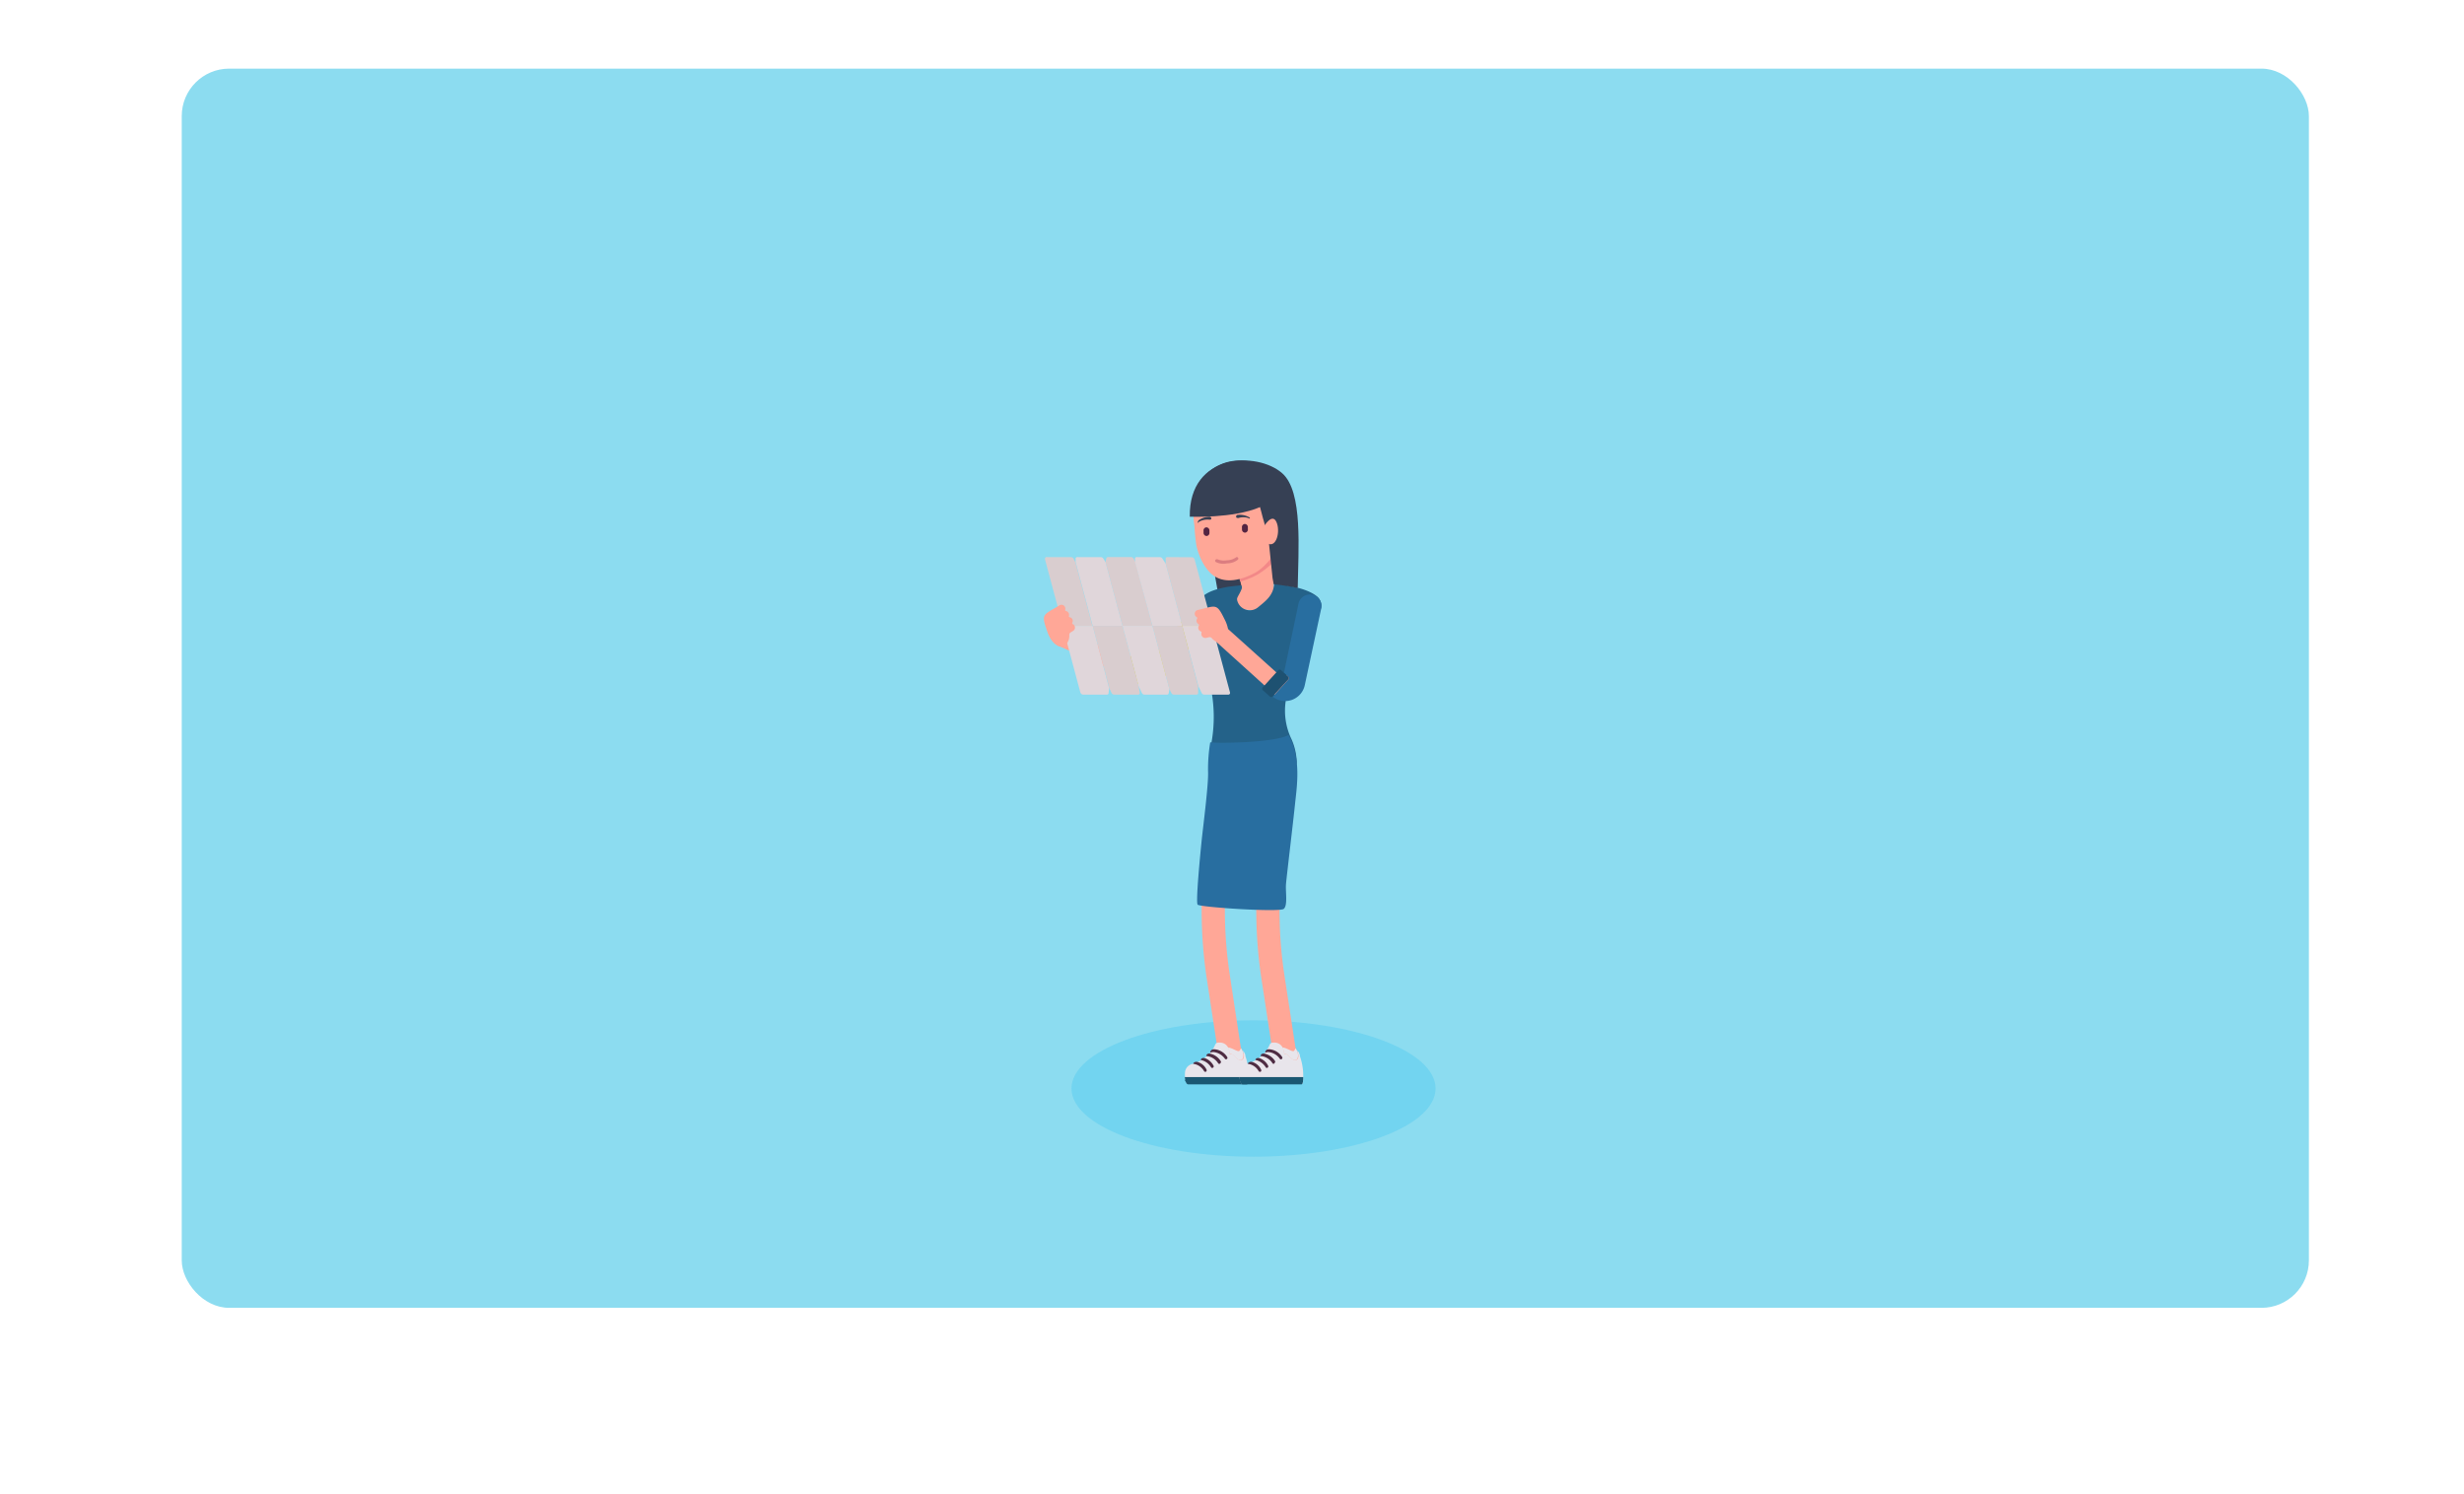 <svg xmlns="http://www.w3.org/2000/svg" viewBox="0 0 338.54 205.28"><title>180529_illustration-siemens</title><g id="SCREEN_1" data-name="SCREEN 1"><g id="BACKGROUND"><rect x="24.97" y="9.43" width="292.26" height="170.28" rx="6.52" ry="6.52" style="fill:#8cdcf0"/></g><g id="PERSO_2-2" data-name="PERSO 2"><ellipse id="sol" cx="172.23" cy="149.57" rx="25.01" ry="9.37" style="fill:#4bc8f0;opacity:0.4"/></g><polygon points="166.95 79.23 167.34 81.41 171.21 80.72 170.63 78.54 166.95 79.23" style="fill:#364054"/><g id="mec"><path d="M169.06,146.87a1.59,1.59,0,0,1-1.57-1.35l-1.68-11a63,63,0,0,1-.33-16.35l1.23-11.05a1.59,1.59,0,0,1,1.76-1.41,1.61,1.61,0,0,1,1.41,1.76l-1.23,11a59.75,59.75,0,0,0,.32,15.52l1.67,11a1.58,1.58,0,0,1-1.33,1.82Z" style="fill:#ffa797"/><path d="M168.77,142.88c1.31,0,1.93,1.35,2.18,2.16s1,3.1-.36,3.1h-7.15s-.46-.07-.46-.87.76-.88,1.14-1a6.14,6.14,0,0,0,2.23-1.47C167.3,143.82,167.79,142.88,168.77,142.88Z" style="fill:#ffa797"/><path d="M171.51,146.84a8.13,8.13,0,0,0-.4-1.71l0-.13a2.12,2.12,0,0,0-.15-.38.71.71,0,0,0-.23-.25c.19.34.37,1.3-.28,1.3-.49,0-.94-.85-1.32-.85a.3.3,0,0,0-.18.06c0-1.16-.71-1.62-1.34-1.62-.31,0-.53,0-.66.31a5.22,5.22,0,0,1-.66,1.11,5.8,5.8,0,0,1-2.18,1.44l-.18.06a1.3,1.3,0,0,0-1.11,1.09c-.09.87.12,1.69.45,1.69h8.09C171.65,149,171.55,147.27,171.51,146.84Z" style="fill:#e8e5eb"/><path d="M168.91,144.88a.3.3,0,0,1,.18-.06c.38,0,.83.85,1.32.85s.5-.76.34-1.17a.54.54,0,0,1-.05-.11v0h0a1.91,1.91,0,0,0-.15-.28s-.06-.08-.09,0-.14.33-.27.33c-.33,0-.89-.45-1.49-.51A2,2,0,0,1,168.91,144.88Z" style="fill:#e8e5eb"/><path d="M162.78,148c.05.55.22,1,.45,1h8.09c.17,0,.23-.46.24-1Z" style="fill:#1a5772"/><path d="M162.92,148.66h8.58a1.93,1.93,0,0,0,0-.27h-8.7A1.73,1.73,0,0,0,162.92,148.66Z" style="fill:#1a5772"/><path d="M168.45,145.56a.19.19,0,0,1-.16-.09,2.21,2.21,0,0,0-1.5-.9,1,1,0,0,0-.51.08c0-.19.12-.47.53-.47a2.28,2.28,0,0,1,1.8,1.06.2.2,0,0,1-.05.28A.21.21,0,0,1,168.45,145.56Z" style="fill:#4e2c42"/><path d="M167.54,146.19a.21.21,0,0,1-.17-.08,2.12,2.12,0,0,0-1.63-1c0-.16.13-.38.5-.33a2.27,2.27,0,0,1,1.46,1,.2.2,0,0,1,0,.28A.2.2,0,0,1,167.54,146.19Z" style="fill:#4e2c42"/><path d="M166.56,146.75a.21.21,0,0,1-.17-.1,2.17,2.17,0,0,0-1.41-1c0-.12.17-.38.64-.22a2.17,2.17,0,0,1,1.11,1,.2.2,0,0,1-.06.27A.19.19,0,0,1,166.56,146.75Z" style="fill:#4e2c42"/><path d="M165.6,147.28a.19.19,0,0,1-.17-.1,2,2,0,0,0-1.49-1c0-.12.23-.35.61-.25a1.94,1.94,0,0,1,1.22,1.05.22.22,0,0,1-.07.28A.19.19,0,0,1,165.6,147.28Z" style="fill:#4e2c42"/><path d="M176.57,146.87a1.59,1.59,0,0,1-1.57-1.35l-1.68-11a62.59,62.59,0,0,1-.33-16.35l1.22-11.05a1.59,1.59,0,0,1,3.17.35l-1.22,11a59.75,59.75,0,0,0,.31,15.52l1.68,11a1.6,1.6,0,0,1-1.34,1.82Z" style="fill:#ffa797"/><path d="M176.27,142.88c1.31,0,1.93,1.35,2.18,2.16s1,3.1-.35,3.1H171s-.47-.07-.47-.87.77-.88,1.15-1a6,6,0,0,0,2.22-1.47C174.81,143.82,175.3,142.88,176.27,142.88Z" style="fill:#ffa797"/><path d="M179,146.84a8.13,8.13,0,0,0-.4-1.71l0-.13a2.12,2.12,0,0,0-.15-.38.71.71,0,0,0-.23-.25c.18.34.37,1.3-.29,1.3-.49,0-.93-.85-1.32-.85a.27.27,0,0,0-.17.06c0-1.16-.71-1.62-1.35-1.62-.31,0-.52,0-.65.31a5.22,5.22,0,0,1-.66,1.11,5.8,5.8,0,0,1-2.18,1.44l-.18.06a1.29,1.29,0,0,0-1.11,1.09c-.09.87.12,1.69.44,1.69h8.1C179.15,149,179.06,147.27,179,146.84Z" style="fill:#e8e5eb"/><path d="M176.42,144.88a.27.27,0,0,1,.17-.06c.39,0,.83.85,1.32.85s.5-.76.34-1.17a.54.54,0,0,0-.05-.11v0h0l-.15-.28s-.06-.08-.09,0-.14.33-.27.33c-.34,0-.9-.45-1.49-.51A2.08,2.08,0,0,1,176.42,144.88Z" style="fill:#e8e5eb"/><path d="M170.28,148c.05.55.23,1,.45,1h8.1c.17,0,.22-.46.23-1Z" style="fill:#1a5772"/><path d="M170.43,148.66H179a2,2,0,0,0,0-.27h-8.7Q170.39,148.54,170.43,148.66Z" style="fill:#1a5772"/><path d="M176,145.56a.2.2,0,0,1-.17-.09,2.17,2.17,0,0,0-1.49-.9,1,1,0,0,0-.51.08c0-.19.11-.47.53-.47a2.29,2.29,0,0,1,1.8,1.06.2.2,0,0,1-.05.28A.21.21,0,0,1,176,145.56Z" style="fill:#4e2c42"/><path d="M175,146.19a.21.21,0,0,1-.16-.08,2.12,2.12,0,0,0-1.64-1c0-.16.13-.38.51-.33a2.27,2.27,0,0,1,1.46,1,.2.2,0,0,1-.05.28A.27.27,0,0,1,175,146.19Z" style="fill:#4e2c42"/><path d="M174.06,146.75a.19.19,0,0,1-.16-.1,2.2,2.2,0,0,0-1.41-1c0-.12.16-.38.63-.22a2.1,2.1,0,0,1,1.11,1,.2.2,0,0,1-.06.27A.15.15,0,0,1,174.06,146.75Z" style="fill:#4e2c42"/><path d="M173.1,147.28a.22.22,0,0,1-.17-.1,2,2,0,0,0-1.48-1c0-.12.23-.35.61-.25a1.92,1.92,0,0,1,1.21,1.05.21.21,0,0,1-.06.28A.2.2,0,0,1,173.1,147.28Z" style="fill:#4e2c42"/><path d="M145,87.24a1.21,1.21,0,0,1,1.59-.6l9.86,4.46a1.81,1.81,0,0,0,2.15-.5l6.65-8.1a1.19,1.19,0,0,1,1.68-.17,1.21,1.21,0,0,1,.17,1.69l-6.65,8.1a4.21,4.21,0,0,1-5,1.16l-9.86-4.46A1.2,1.2,0,0,1,145,87.24Z" style="fill:#ffa797"/><path d="M155.72,93.83a4.63,4.63,0,0,0,5-1.46l6.64-8.1a1.34,1.34,0,0,0,.22-.36,1.59,1.59,0,0,0-2.68-1.66l-6.65,8.1a1.4,1.4,0,0,1-1.21.51.19.19,0,0,1,0,.08Z" style="fill:#cfd15f"/><path d="M155.71,93.85v0L157,90.94a.19.19,0,0,0,0-.08.27.27,0,0,0-.16-.27L155.68,90a.27.27,0,0,0-.35.13l-.16.37-1,2.18-.17.36a.26.26,0,0,0,.14.35l1.21.55A.27.27,0,0,0,155.71,93.85Z" style="fill:#c4c751"/><path d="M174.29,80.57a1.61,1.61,0,0,1-1.44,1.74,1.6,1.6,0,1,1,1.44-1.74Z" style="fill:#ffa797"/><path d="M172.83,84.24A2.08,2.08,0,0,1,171,82.58L169.38,75A2.09,2.09,0,0,1,171,72.57c1.13-.24,3.62-.27,3.85.87l.19,8.29a2.08,2.08,0,0,1-1.62,2.47A1.7,1.7,0,0,1,172.83,84.24Z" style="fill:#ffa797"/><path d="M174.88,77.33l-1.41-3.14a2.09,2.09,0,1,0-4.09.85l1,4.88a10.49,10.49,0,0,0,2.45-1A12.57,12.57,0,0,0,174.88,77.33Z" style="fill:#f38888"/><path d="M170.1,64.08a7.08,7.08,0,0,0-5.32,3.24,5.77,5.77,0,0,0-.75,2.14,10.74,10.74,0,0,0,.08,2.83,26.53,26.53,0,0,0,.27,2.67c.32,1.51,1.26,3.6,2.74,4.37,1.68.87,3.76.22,5.31-.62s2.87-2.82,3.7-4.2a8.46,8.46,0,0,0,1.19-5c0-.06,0-.11,0-.16C177,66.08,173.77,63.73,170.1,64.08Z" style="fill:#ffa797"/><path d="M165.73,72.46a.43.43,0,0,0-.37.49l0,.29a.43.43,0,0,0,.45.41h0a.43.43,0,0,0,.36-.49l0-.29A.44.44,0,0,0,165.73,72.46Z" style="fill:#532442"/><path d="M171,72a.43.43,0,0,0-.36.49l0,.29a.43.43,0,0,0,.45.41h0a.43.43,0,0,0,.36-.49l0-.29A.43.43,0,0,0,171,72Z" style="fill:#532442"/><path d="M168.6,77.41a2.35,2.35,0,0,0,1.48-.51.21.21,0,0,0,0-.29.21.21,0,0,0-.17-.06.16.16,0,0,0-.12.06,2.26,2.26,0,0,1-1.23.38,2.29,2.29,0,0,1-1.28-.14.23.23,0,0,0-.14,0,.24.24,0,0,0-.15.09.21.21,0,0,0,.06.29A2.33,2.33,0,0,0,168.6,77.41Z" style="fill:#dc7d80"/><path d="M175.58,70.37a.79.79,0,0,0-.93.81c0,.7.4.71.38,1.33,0,.39-.16.54-.18.93s.11.74.43.78c.53.08,1.11-.87,1.23-1.75S176.41,70.49,175.58,70.37Z" style="fill:#f7908b"/><path d="M172.91,80.63c-.73,0-1.73.09-2.82.19a15.06,15.06,0,0,0-.62,2.37,4.28,4.28,0,0,0,4.74-.2,5.64,5.64,0,0,0,.73-2.21C174.17,80.73,173.44,80.62,172.91,80.63Z" style="fill:#ffa797"/><circle cx="168.3" cy="107.31" r="1.6" style="fill:#ffa797"/><path d="M177.41,107.31a1.6,1.6,0,1,1-1.6-1.6A1.6,1.6,0,0,1,177.41,107.31Z" style="fill:#ffa797"/><circle cx="166.14" cy="83.26" r="1.2" style="fill:#ffa797"/><circle cx="179.94" cy="83.26" r="1.2" style="fill:#ffa797"/><path d="M166.62,102.63a.27.27,0,0,0-.27.23,7.43,7.43,0,0,0-.07.94v0c0,.36,0,.71,0,1v.43c0,1.64,0,2.82.79,3.62s2.31,1.12,5.26,1.12h0c4.81,0,5.54-1.08,5.58-4.79a7.37,7.37,0,0,0-.32-2.44.28.28,0,0,0-.26-.19Z" style="fill:#286ea0"/><path d="M166.29,105v-.4h3.17a.65.65,0,0,1-.08-.31v-1a.69.69,0,0,1,.08-.32h-3.13c0-.06,0-.11,0-.17a.27.27,0,0,1,.27-.23h10.72a.27.27,0,0,1,.26.19l.06.21H170.1a.32.32,0,0,0-.32.32v1a.32.32,0,0,0,.32.31h7.81c0,.13,0,.27,0,.4Z" style="fill:#1e5171"/><path d="M171.12,103.83a.52.52,0,0,1-.52.52.53.53,0,0,1-.52-.52.52.52,0,0,1,.52-.52A.52.52,0,0,1,171.12,103.83Z" style="fill:#1e5171"/><path d="M181.52,82.94v0A1.64,1.64,0,0,0,181,82c-1.2-1.05-3.61-1.51-5.55-1.78l-.39,0c-.11,1.6-1.13,2.33-2.19,3.21a1.78,1.78,0,0,1-2.9-1v-.07c-.06-.27.4-.77.66-1.54,0-.11-.07-.32-.08-.4l-.84.09c-2.19.23-4.23.79-4.91,2v0a1.35,1.35,0,0,0-.16.46,2.1,2.1,0,0,0,0,.43v0h0a1.63,1.63,0,0,0,.17.57,1.59,1.59,0,0,0,.13.22,3.16,3.16,0,0,1,.68,2.06,29.55,29.55,0,0,0,.61,7.68,20,20,0,0,1,.14,8.53,6.49,6.49,0,0,0-.13,1.32v0c0,.36,0,.71,0,1v.26a.93.93,0,0,0,.09.4,3.85,3.85,0,0,0,2.59,1.53.3.3,0,0,0,.3-.12,12.22,12.22,0,0,0,1.27-2.88,7.19,7.19,0,0,0,2.12,3l.18,0c2.7,0,4-1.41,5-1.72a.52.52,0,0,0,.37-.51v-.11a8.34,8.34,0,0,0-.85-3.35,9,9,0,0,1,.05-7.34c.3-.66.56-1.31.81-1.94s.39-1,.58-1.42A14.8,14.8,0,0,0,180,86.37,3.15,3.15,0,0,1,181,84.43a1.41,1.41,0,0,0,.33-.44A1.58,1.58,0,0,0,181.52,82.94Z" style="fill:#246289"/><path d="M150.13,86l2.29,8.58.29.62a.43.43,0,0,0,.35.25h3.33c.14,0,.23-.12.21-.29l-.15-.85L154.23,86Z" style="fill:#d9cdcf"/><path d="M160.37,76.55a.21.21,0,0,0-.21.23v.67L162.44,86h3l.86-.12a.24.24,0,0,0,.17-.32l-2.33-8.67a.41.41,0,0,0-.37-.32Z" style="fill:#d9cdcf"/><path d="M162.44,86l2.22,8.31.44.9a.41.41,0,0,0,.34.24h3.34a.24.24,0,0,0,.21-.32l-2.31-8.62a.44.44,0,0,0-.31-.31l-.89-.2Z" style="fill:#e0d6da"/><path d="M152.22,76.55a.21.21,0,0,0-.21.16c-.07.29-.12.51-.12.52L154.23,86h4.11L156,77.23l-.25-.46a.41.41,0,0,0-.33-.22Z" style="fill:#d9cdcf"/><path d="M156.16,76.55a.21.21,0,0,0-.21.26l0,.42L158.34,86h4.1l-2.28-8.54-.45-.7a.39.39,0,0,0-.32-.2Z" style="fill:#e0d6da"/><path d="M158.34,86l2.33,8.71.26.5a.41.41,0,0,0,.34.24h3.13a.22.22,0,0,0,.22-.21l0-.93L162.44,86Z" style="fill:#d9cdcf"/><path d="M154.23,86l2.22,8.31.42.89a.43.43,0,0,0,.35.25h3.14a.21.21,0,0,0,.21-.18l.1-.56L158.34,86Z" style="fill:#e0d6da"/><path d="M147,86l-.73.14a.24.24,0,0,0-.16.32l2.32,8.67a.45.45,0,0,0,.38.32h3.29a.21.21,0,0,0,.21-.19l.08-.68L150.13,86Z" style="fill:#e0d6da"/><path d="M143.79,76.55c-.16,0-.25.14-.21.32l2.32,8.66a.44.44,0,0,0,.32.31L147,86h3.1l-2.35-8.76-.24-.45a.4.4,0,0,0-.33-.23Z" style="fill:#d9cdcf"/><path d="M148,76.55a.22.22,0,0,0-.22.22v.46L150.13,86h4.1l-2.34-8.76-.29-.47a.4.4,0,0,0-.32-.21Z" style="fill:#e0d6da"/><path d="M166.88,86.38a1.2,1.2,0,0,1,1.69-.09l8,7.19L178.77,83a1.2,1.2,0,1,1,2.34.5l-2.26,10.54a2.37,2.37,0,0,1-1.58,1.75,2.4,2.4,0,0,1-2.31-.5l-8-7.23A1.2,1.2,0,0,1,166.88,86.38Z" style="fill:#ffa797"/><path d="M164.56,83.82a.53.53,0,0,0-.4.63.56.56,0,0,0,.26.35.13.13,0,0,1,.07.09.12.12,0,0,1,0,.1.53.53,0,0,0-.08.43.5.5,0,0,0,.26.34.15.15,0,0,1,.06.09.14.14,0,0,1,0,.11.52.52,0,0,0-.08.42.53.53,0,0,0,.35.39.11.11,0,0,1,.08.07.09.09,0,0,1,0,.1.65.65,0,0,0,0,.31.53.53,0,0,0,.64.4l.39-.09a.39.39,0,0,1,.36.1,1.65,1.65,0,0,0,1.62.6c.78-.29.9-1.58.29-2.9C167.14,82.82,167.22,83.2,164.56,83.82Z" style="fill:#ffa797"/><path d="M177,93a.28.28,0,0,1,0,.38l-2.13,2.36a2.77,2.77,0,0,0,2.55.46,2.77,2.77,0,0,0,1.85-2.05l2.26-10.54a1.58,1.58,0,0,0-1.22-1.89,1.6,1.6,0,0,0-1.52.49,1.56,1.56,0,0,0-.38.73l-2,9.51Z" style="fill:#286ea0"/><path d="M174.83,95.72h0L177,93.36a.28.28,0,0,0,0-.38l-.62-.55-.37-.34a.27.27,0,0,0-.38,0l-.26.29-1.61,1.78-.27.29a.27.27,0,0,0,0,.38l1,.89A.26.26,0,0,0,174.83,95.72Z" style="fill:#1e5171"/><path d="M145.57,83.18a.53.53,0,0,1,.78.61.14.14,0,0,0,.11.17.54.54,0,0,1,.41.67.14.14,0,0,0,0,.11.13.13,0,0,0,.09.07.52.52,0,0,1,.36.24.51.51,0,0,1,0,.52.2.2,0,0,0,0,.11.18.18,0,0,0,.07.08.55.55,0,0,1,.23.2.53.53,0,0,1-.18.73l-.34.21a.42.42,0,0,0-.19.33,1.67,1.67,0,0,1-.74,1.56c-.75.33-1.75-.51-2.23-1.87C143,84.27,143.24,84.6,145.57,83.18Z" style="fill:#ffa797"/><path d="M177.83,69.67s-.39-1.45-1.29-3.93c-1.41-1.48-7.64-4.86-11.6.33A96.06,96.06,0,0,0,177.83,69.67Z" style="fill:#364054"/></g><path d="M163.47,71s6,.26,9.65-1.32c1.25,4.85,1,2.86,1.09,3.63s.63,6.11.63,6.11l.16.86s1.67.17,3.3.52c.07-5.23.75-13.23-2.12-15.76C172.76,62,163.33,62.23,163.47,71Z" style="fill:#364054"/><path d="M173.69,72.3s1.09-1.85,1.68-.58,0,3.65-1.24,2.94S173.69,72.3,173.69,72.3Z" style="fill:#ffa797"/><path d="M170.16,71.18c-.14,0-.3,0-.32-.14a.24.24,0,0,1,.19-.29,2.74,2.74,0,0,1,1.56.3c.11.07.17.11.13.18s-.05,0-.13,0l-.15-.07A2.24,2.24,0,0,0,170.16,71.18Z" style="fill:#364054"/><path d="M164.71,71.48A2.66,2.66,0,0,1,166.2,71a.25.25,0,0,1,.23.25c0,.14-.13.17-.27.16a2.35,2.35,0,0,0-1.26.21.82.82,0,0,0-.17.1c-.06,0-.1.17-.15.11S164.61,71.57,164.71,71.48Z" style="fill:#364054"/><path d="M166.28,102a22.42,22.42,0,0,0-.3,4c.09,1.69-.7,7.73-.88,9.51s-.84,8.45-.55,8.8,11.25,1.07,11.83.58.22-2.36.31-3.42,1-8.63,1.23-10.89.94-6.43-.88-9.57C174.87,102.1,167.26,102.14,166.28,102Z" style="fill:#286ea0"/></g></svg>